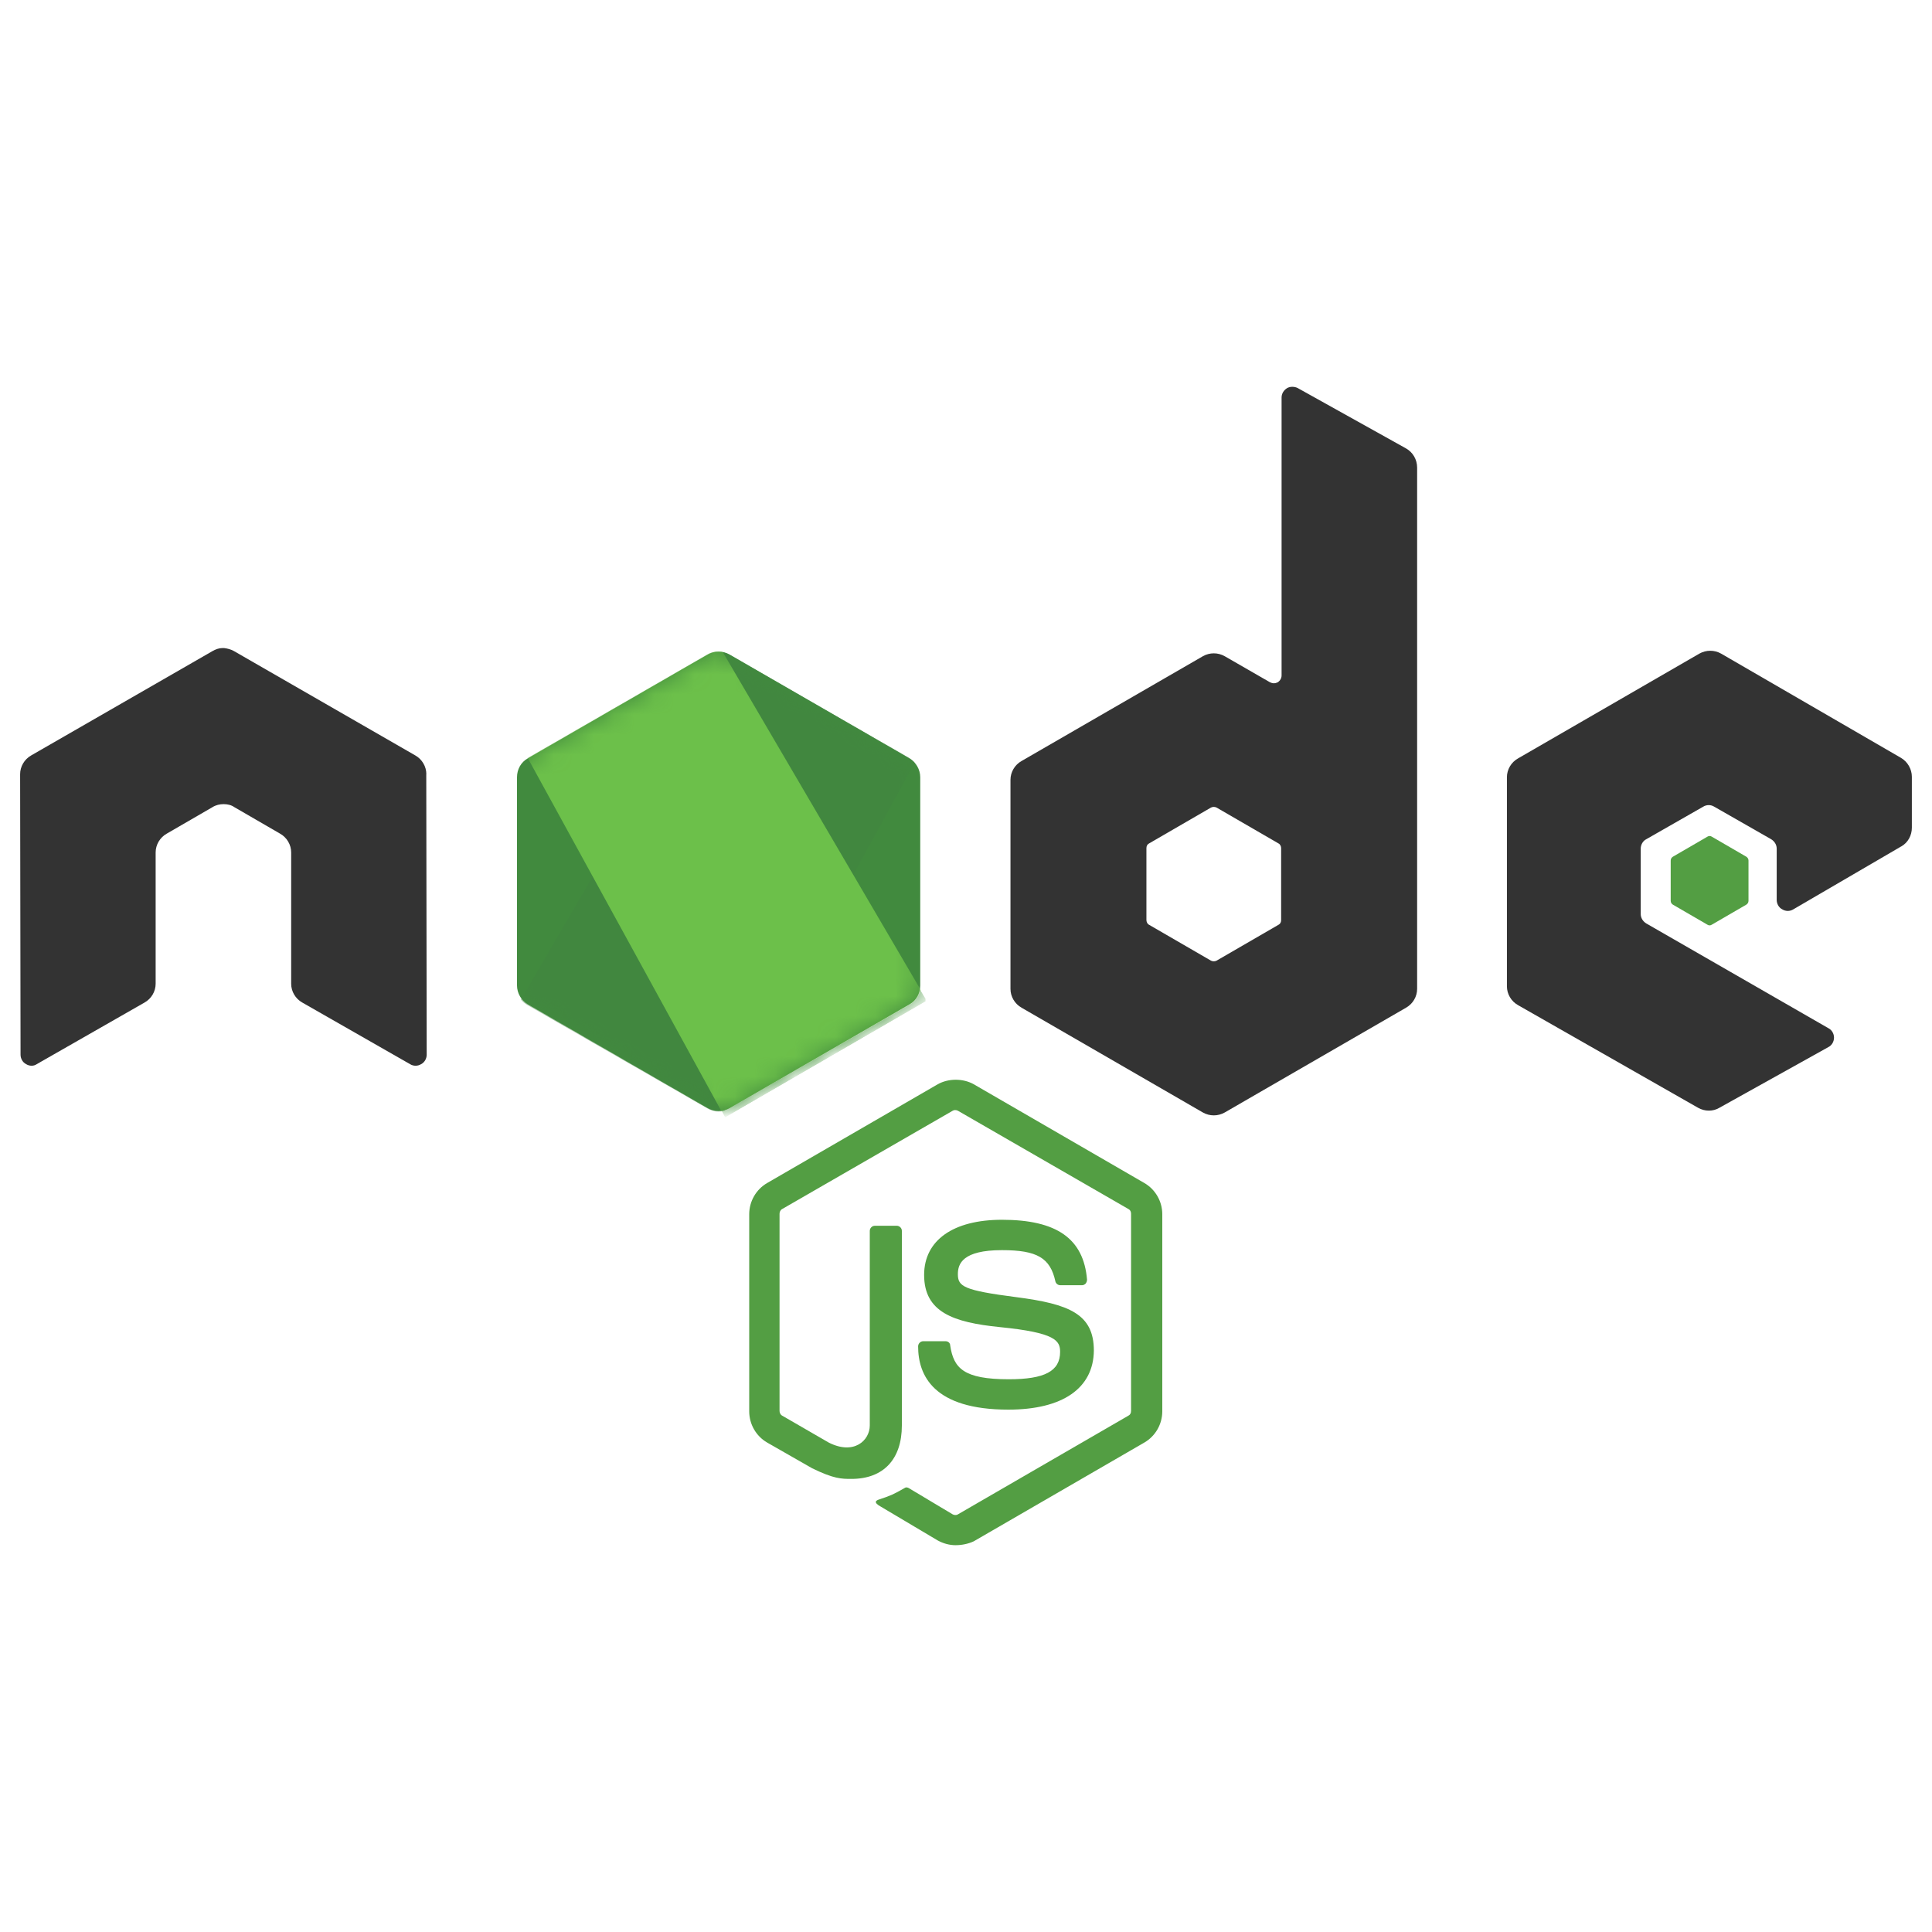 <svg xmlns="http://www.w3.org/2000/svg" fill="none" viewBox="0 0 96 96" id="Nodejs--Streamline-Svg-Logos" height="24" width="24" stroke-width="1"><desc>Nodejs Streamline Icon: https://streamlinehq.com</desc><path fill="#539E43" d="M47.49 76.78c-.319 0-.616-.085-.892-.234l-2.826-1.679c-.425-.234-.212-.319-.085-.361.574-.191.68-.234 1.275-.574.064-.043.149-.021.212.021l2.167 1.296c.085.043.191.043.255 0l8.478-4.908c.085-.043.128-.128.128-.234v-9.795c0-.106-.043-.191-.128-.234l-8.478-4.887c-.085-.043-.191-.043-.255 0l-8.478 4.887c-.085.043-.128.149-.128.234v9.795c0 .085.043.191.128.234l2.316 1.339c1.254.637 2.04-.106 2.04-.85v-9.668c0-.128.106-.255.255-.255h1.084c.128 0 .255.106.255.255v9.668c0 1.679-.914 2.656-2.507 2.656-.489 0-.871 0-1.955-.531l-2.231-1.275c-.552-.319-.892-.914-.892-1.551v-9.795c0-.637.34-1.232.892-1.551l8.478-4.908c.531-.297 1.254-.297 1.785 0l8.478 4.908c.552.319.892.914.892 1.551v9.795c0 .637-.34 1.232-.892 1.551l-8.478 4.908c-.276.128-.595.191-.892.191Zm2.614-6.736c-3.718 0-4.483-1.7-4.483-3.145 0-.128.106-.255.255-.255h1.105c.127 0 .234.085.234.212.17 1.126.659 1.679 2.911 1.679 1.785 0 2.55-.404 2.55-1.36 0-.552-.212-.956-2.996-1.232-2.316-.234-3.761-.744-3.761-2.592 0-1.721 1.445-2.741 3.867-2.741 2.72 0 4.058.935 4.228 2.975 0 .064-.021.128-.064.191-.043.043-.106.085-.17.085h-1.105c-.106 0-.212-.085-.234-.191-.255-1.169-.914-1.551-2.656-1.551-1.955 0-2.189.68-2.189 1.19 0 .616.276.807 2.911 1.147 2.613.34 3.846.829 3.846 2.656-.021 1.87-1.551 2.932-4.25 2.932Z"></path><path fill="#333333" d="M21.185 38.47c0-.382-.212-.744-.552-.935l-9.009-5.184c-.149-.085-.319-.128-.489-.149h-.085c-.17 0-.34.064-.489.149l-9.009 5.184C1.212 37.727 1 38.088 1 38.47l.021 13.938c0 .191.106.383.276.468.17.106.382.106.531 0l5.354-3.06c.34-.191.552-.552.552-.935v-6.523c0-.383.212-.744.552-.935l2.274-1.317c.17-.106.361-.149.552-.149.191 0 .383.043.531.149l2.273 1.317c.34.191.552.552.552.935v6.523c0 .383.212.744.552.935l5.354 3.06c.17.106.383.106.552 0 .17-.085.276-.276.276-.468l-.021-13.938Z"></path><path fill="#333333" d="M64.488 19.284c-.17-.085-.382-.085-.531 0-.17.106-.276.276-.276.468v13.811c0 .128-.064.255-.191.34-.128.064-.255.064-.383 0l-2.252-1.296c-.34-.191-.744-.191-1.084 0l-9.009 5.206c-.34.191-.552.552-.552.935v10.39c0 .382.212.744.552.935l9.009 5.206c.34.191.744.191 1.084 0l9.009-5.206c.34-.191.552-.552.552-.935v-25.901c0-.404-.212-.765-.552-.956l-5.376-2.996Zm-.829 26.432c0 .106-.043.191-.128.234l-3.081 1.785c-.085.043-.191.043-.276 0l-3.081-1.785c-.085-.043-.128-.149-.128-.234v-3.57c0-.106.043-.191.128-.234l3.081-1.785c.085-.043.191-.043.276 0l3.081 1.785c.085.043.128.149.128.234v3.57Z"></path><path fill="#333333" d="M94.468 42.062c.34-.191.531-.552.531-.935v-2.529c0-.382-.212-.744-.531-.935l-8.945-5.184c-.34-.191-.744-.191-1.084 0l-9.009 5.206c-.34.191-.552.552-.552.935v10.39c0 .383.212.744.552.935l8.945 5.099c.34.191.744.191 1.062 0l5.418-3.017c.17-.085.276-.276.276-.468 0-.191-.106-.382-.276-.467l-9.052-5.206c-.17-.106-.276-.276-.276-.468v-3.251c0-.191.106-.382.276-.467l2.826-1.615c.17-.106.383-.106.552 0l2.826 1.615c.17.106.276.276.276.467v2.55c0 .191.106.382.276.467.17.106.382.106.552 0l5.354-3.123Z"></path><path fill="#539E43" d="M84.843 41.572c.064-.043.149-.043.212 0l1.721.999c.064.043.106.106.106.191v1.997c0 .085-.043.149-.106.191l-1.721.999c-.064.043-.149.043-.212 0l-1.721-.999c-.064-.043-.106-.106-.106-.191v-1.997c0-.085.043-.149.106-.191l1.721-.999Z"></path><path fill="url(#a)" d="M36.25 32.521c-.34-.191-.744-.191-1.084 0l-8.945 5.163c-.34.191-.531.552-.531.935v10.348c0 .382.212.744.531.935l8.945 5.163c.34.191.744.191 1.084 0l8.945-5.163c.34-.191.531-.552.531-.935V38.619c0-.382-.212-.744-.531-.935l-8.945-5.163Z"></path><mask id="b" width="21" height="24" x="25" y="32" maskUnits="userSpaceOnUse" style="mask-type:luminance"><path fill="#ffffff" d="M36.251 32.521c-.34-.191-.744-.191-1.084 0l-8.945 5.163c-.34.191-.531.552-.531.935v10.348c0 .383.212.744.531.935l8.945 5.163c.34.191.744.191 1.084 0l8.945-5.163c.34-.191.531-.552.531-.935V38.619c0-.383-.212-.744-.531-.935l-8.945-5.163Z"></path></mask><g mask="url(#b)"><path fill="url(#c)" d="m45.217 37.684-8.988-5.163c-.085-.043-.191-.085-.276-.106L25.881 49.668c.085.106.191.191.297.255l8.988 5.163c.255.149.552.191.829.106l9.455-17.296c-.064-.085-.149-.149-.234-.212Z"></path></g><mask id="d" width="21" height="24" x="25" y="32" maskUnits="userSpaceOnUse" style="mask-type:luminance"><path fill="#ffffff" d="M36.251 32.521c-.34-.191-.744-.191-1.084 0l-8.945 5.163c-.34.191-.531.552-.531.935v10.348c0 .383.212.744.531.935l8.945 5.163c.34.191.744.191 1.084 0l8.945-5.163c.34-.191.531-.552.531-.935V38.619c0-.383-.212-.744-.531-.935l-8.945-5.163Z"></path></mask><g mask="url(#d)"><path fill="url(#e)" fill-rule="evenodd" d="M45.238 49.901c.255-.149.446-.404.531-.68l-9.859-16.828c-.255-.043-.531-.021-.765.127l-8.924 5.142 9.625 17.551c.128-.021.276-.064.404-.128l8.988-5.184Z" clip-rule="evenodd"></path><path fill="url(#f)" fill-rule="evenodd" d="m45.237 49.902-8.967 5.163c-.128.064-.255.106-.404.128l.17.319 9.944-5.758v-.128l-.255-.425c-.043.297-.234.552-.489.701Z" clip-rule="evenodd"></path><path fill="url(#g)" fill-rule="evenodd" d="m45.237 49.902-8.967 5.163c-.128.064-.255.106-.404.128l.17.319 9.944-5.758v-.128l-.255-.425c-.043.297-.234.552-.489.701Z" clip-rule="evenodd"></path></g><defs><linearGradient id="a" x1="1391.96" x2="411.428" y1="431.614" y2="1972.25" gradientUnits="userSpaceOnUse"><stop stop-color="#41873F"></stop><stop offset=".329" stop-color="#418B3D"></stop><stop offset=".635" stop-color="#419637"></stop><stop offset=".932" stop-color="#3FA92D"></stop><stop offset="1" stop-color="#3FAE2A"></stop></linearGradient><linearGradient id="c" x1="872.767" x2="3328.34" y1="1291.42" y2="-42.693" gradientUnits="userSpaceOnUse"><stop offset=".138" stop-color="#41873F"></stop><stop offset=".403" stop-color="#54A044"></stop><stop offset=".714" stop-color="#66B848"></stop><stop offset=".908" stop-color="#6CC04A"></stop></linearGradient><linearGradient id="e" x1="-59.571" x2="2010.32" y1="1174.28" y2="1174.28" gradientUnits="userSpaceOnUse"><stop offset=".092" stop-color="#6CC04A"></stop><stop offset=".286" stop-color="#66B848"></stop><stop offset=".597" stop-color="#54A044"></stop><stop offset=".862" stop-color="#41873F"></stop></linearGradient><linearGradient id="f" x1="-1014.57" x2="1055.32" y1="366.467" y2="366.467" gradientUnits="userSpaceOnUse"><stop offset=".092" stop-color="#6CC04A"></stop><stop offset=".286" stop-color="#66B848"></stop><stop offset=".597" stop-color="#54A044"></stop><stop offset=".862" stop-color="#41873F"></stop></linearGradient><linearGradient id="g" x1="1356.88" x2="832.494" y1="-1282.77" y2="1465" gradientUnits="userSpaceOnUse"><stop stop-color="#41873F"></stop><stop offset=".329" stop-color="#418B3D"></stop><stop offset=".635" stop-color="#419637"></stop><stop offset=".932" stop-color="#3FA92D"></stop><stop offset="1" stop-color="#3FAE2A"></stop></linearGradient></defs></svg>
